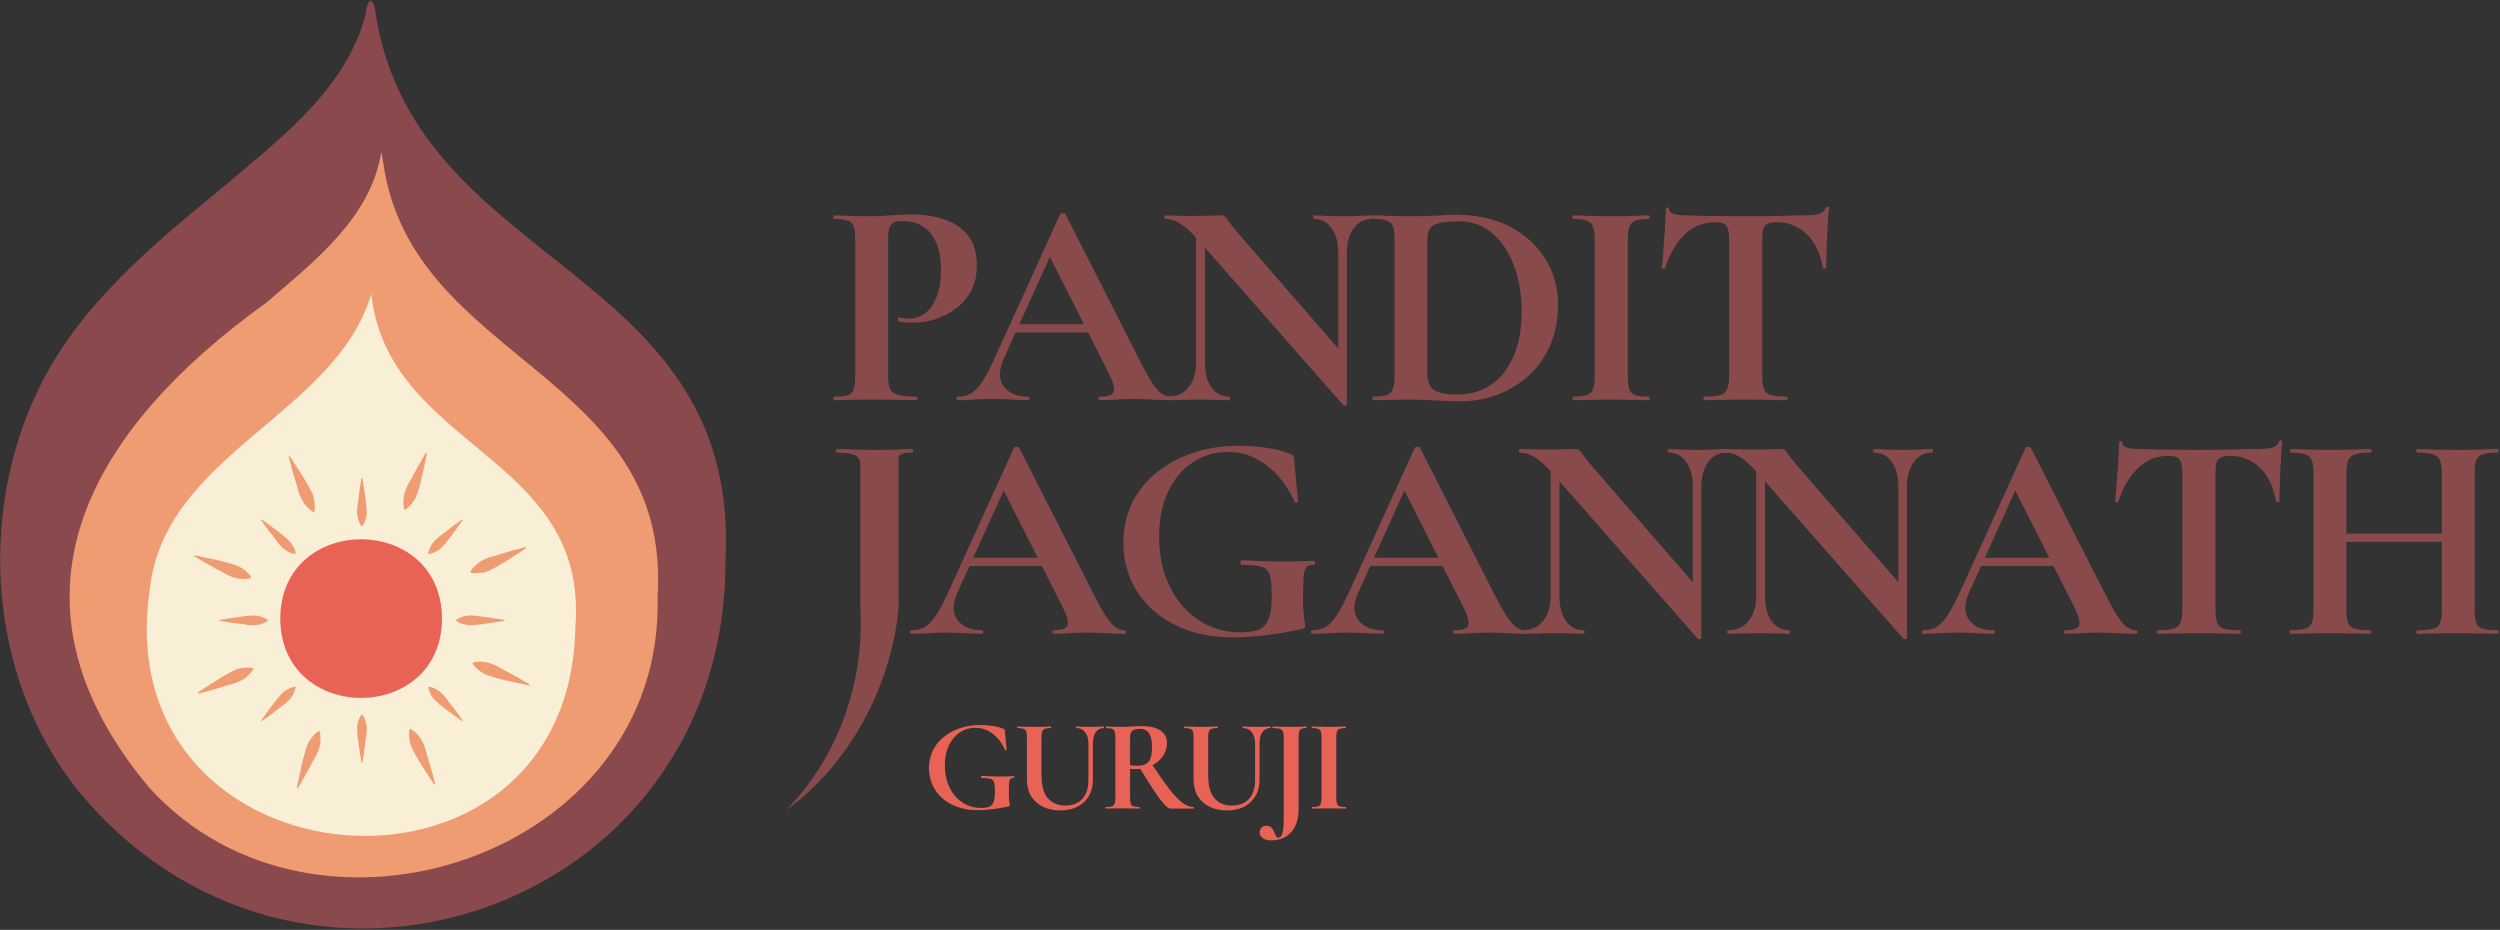 <svg xmlns="http://www.w3.org/2000/svg" fill="none" viewBox="0 0 863 321" height="321" width="863">
<rect x="0" y="0" width="863" height="321" fill="#333333" stroke="none"/>
<path fill="#894A4C" d="M842.921 163.473C842.921 161.5 842.717 160.003 842.308 158.983C841.968 157.962 841.186 157.248 839.961 156.84C838.737 156.431 836.9 156.227 834.451 156.227C834.247 156.227 834.145 156.023 834.145 155.615C834.145 155.207 834.247 155.003 834.451 155.003C836.22 155.003 838.226 155.071 840.471 155.207C842.785 155.275 845.506 155.309 848.635 155.309C851.084 155.309 853.5 155.275 855.881 155.207C858.33 155.071 860.439 155.003 862.208 155.003C862.412 155.003 862.514 155.207 862.514 155.615C862.514 156.023 862.412 156.227 862.208 156.227C859.963 156.227 858.262 156.431 857.105 156.84C855.949 157.18 855.166 157.86 854.758 158.88C854.418 159.833 854.248 161.296 854.248 163.269V210.516C854.248 212.489 854.418 213.986 854.758 215.007C855.166 216.027 855.949 216.707 857.105 217.047C858.262 217.388 859.963 217.558 862.208 217.558C862.412 217.558 862.514 217.762 862.514 218.17C862.514 218.578 862.412 218.782 862.208 218.782C860.439 218.782 858.33 218.748 855.881 218.68C853.5 218.612 851.084 218.578 848.635 218.578C845.506 218.578 842.785 218.612 840.471 218.68C838.226 218.748 836.22 218.782 834.451 218.782C834.247 218.782 834.145 218.578 834.145 218.17C834.145 217.762 834.247 217.558 834.451 217.558C836.9 217.558 838.737 217.388 839.961 217.047C841.186 216.707 841.968 216.027 842.308 215.007C842.717 213.986 842.921 212.489 842.921 210.516V163.473ZM803.939 187.046V184.188H848.125V187.046H803.939ZM798.632 210.516V163.269C798.632 161.296 798.428 159.833 798.02 158.88C797.68 157.86 796.931 157.18 795.775 156.84C794.686 156.431 793.019 156.227 790.774 156.227C790.57 156.227 790.468 156.023 790.468 155.615C790.468 155.207 790.57 155.003 790.774 155.003C792.543 155.003 794.55 155.071 796.795 155.207C799.04 155.275 801.387 155.309 803.836 155.309C806.966 155.309 809.687 155.275 812 155.207C814.381 155.071 816.524 155.003 818.429 155.003C818.565 155.003 818.633 155.207 818.633 155.615C818.633 156.023 818.565 156.227 818.429 156.227C816.048 156.227 814.245 156.431 813.021 156.84C811.796 157.248 810.98 157.962 810.572 158.983C810.163 160.003 809.959 161.5 809.959 163.473V210.516C809.959 212.489 810.163 213.986 810.572 215.007C810.98 216.027 811.796 216.707 813.021 217.047C814.245 217.388 816.048 217.558 818.429 217.558C818.565 217.558 818.633 217.762 818.633 218.17C818.633 218.578 818.565 218.782 818.429 218.782C816.456 218.782 814.313 218.748 812 218.68C809.687 218.612 806.966 218.578 803.836 218.578C801.387 218.578 799.006 218.612 796.693 218.68C794.38 218.748 792.339 218.782 790.57 218.782C790.434 218.782 790.366 218.578 790.366 218.17C790.366 217.762 790.434 217.558 790.57 217.558C792.883 217.558 794.584 217.388 795.673 217.047C796.829 216.707 797.612 216.027 798.02 215.007C798.428 213.986 798.632 212.489 798.632 210.516Z"></path>
<path fill="#894A4C" d="M748.665 157.35C744.515 157.35 740.978 158.744 738.052 161.534C735.195 164.255 732.916 168.133 731.215 173.167C731.147 173.371 730.943 173.473 730.603 173.473C730.263 173.405 730.093 173.269 730.093 173.065C730.229 172.113 730.365 170.786 730.501 169.085C730.637 167.316 730.773 165.411 730.909 163.37C731.113 161.33 731.249 159.357 731.317 157.452C731.453 155.547 731.521 153.982 731.521 152.758C731.521 152.417 731.692 152.247 732.032 152.247C732.44 152.247 732.644 152.417 732.644 152.758C732.644 153.438 732.984 153.948 733.664 154.288C734.413 154.56 735.229 154.764 736.114 154.901C737.066 154.969 737.848 155.003 738.461 155.003C744.311 155.207 751.149 155.309 758.972 155.309C763.734 155.309 767.544 155.275 770.401 155.207C773.259 155.071 776.014 155.003 778.667 155.003C781.116 155.003 782.953 154.867 784.178 154.594C785.47 154.254 786.287 153.54 786.627 152.451C786.695 152.179 786.899 152.043 787.239 152.043C787.648 152.043 787.852 152.179 787.852 152.451C787.716 153.54 787.579 155.071 787.443 157.044C787.375 158.948 787.273 160.989 787.137 163.166C787.069 165.275 787.001 167.248 786.933 169.085C786.865 170.854 786.831 172.181 786.831 173.065C786.831 173.269 786.661 173.371 786.321 173.371C785.981 173.371 785.777 173.269 785.709 173.065C784.688 167.69 782.749 163.745 779.892 161.227C777.103 158.642 773.701 157.35 769.687 157.35C768.327 157.35 767.272 157.554 766.524 157.962C765.843 158.302 765.367 158.914 765.095 159.799C764.891 160.683 764.789 161.908 764.789 163.473V210.516C764.789 212.489 764.993 213.986 765.401 215.006C765.809 216.027 766.592 216.707 767.748 217.047C768.973 217.388 770.81 217.558 773.259 217.558C773.463 217.558 773.565 217.762 773.565 218.17C773.565 218.578 773.463 218.782 773.259 218.782C771.354 218.782 769.211 218.748 766.83 218.68C764.449 218.612 761.83 218.578 758.972 218.578C756.251 218.578 753.7 218.612 751.319 218.68C748.938 218.748 746.761 218.782 744.788 218.782C744.583 218.782 744.481 218.578 744.481 218.17C744.481 217.762 744.583 217.558 744.788 217.558C747.169 217.558 748.972 217.388 750.196 217.047C751.421 216.707 752.237 216.027 752.645 215.006C753.121 213.986 753.36 212.489 753.36 210.516V163.268C753.36 161.772 753.223 160.615 752.951 159.799C752.747 158.914 752.305 158.302 751.625 157.962C750.944 157.554 749.958 157.35 748.665 157.35Z"></path>
<path fill="#894A4C" d="M681.672 195.413L683.202 192.556H712.592L713.306 195.413H681.672ZM737.39 217.558C737.73 217.558 737.9 217.762 737.9 218.17C737.9 218.578 737.73 218.782 737.39 218.782C735.349 218.782 733.206 218.714 730.961 218.578C728.784 218.442 726.675 218.374 724.634 218.374C722.321 218.374 720.314 218.442 718.613 218.578C716.912 218.714 715.007 218.782 712.898 218.782C712.626 218.782 712.49 218.578 712.49 218.17C712.49 217.762 712.626 217.558 712.898 217.558C715.688 217.558 717.286 217.013 717.694 215.925C718.171 214.768 717.558 212.523 715.858 209.19L695.142 168.269L700.142 159.493L679.835 204.291C677.998 208.373 677.964 211.605 679.733 213.986C681.502 216.367 684.291 217.558 688.101 217.558C688.441 217.558 688.611 217.762 688.611 218.17C688.611 218.578 688.441 218.782 688.101 218.782C686.06 218.782 684.189 218.714 682.488 218.578C680.787 218.442 678.644 218.374 676.059 218.374C673.406 218.374 671.263 218.442 669.63 218.578C668.065 218.714 666.127 218.782 663.813 218.782C663.541 218.782 663.405 218.578 663.405 218.17C663.405 217.762 663.541 217.558 663.813 217.558C665.65 217.558 667.215 217.183 668.508 216.435C669.868 215.619 671.195 214.19 672.488 212.149C673.848 210.04 675.379 207.081 677.08 203.271L699.224 154.594C699.292 154.39 699.598 154.288 700.142 154.288C700.687 154.22 700.993 154.322 701.061 154.594L726.573 204.802C728.205 207.999 729.6 210.55 730.757 212.455C731.981 214.292 733.104 215.619 734.124 216.435C735.213 217.183 736.301 217.558 737.39 217.558Z"></path>
<path fill="#894A4C" d="M606.231 205.822V157.35L609.292 157.554V205.822C609.292 209.428 610.04 212.285 611.537 214.394C613.034 216.503 615.109 217.558 617.762 217.558C617.898 217.558 617.966 217.762 617.966 218.17C617.966 218.578 617.898 218.782 617.762 218.782C616.265 218.782 614.701 218.748 613.068 218.68C611.503 218.612 609.768 218.578 607.863 218.578C605.822 218.578 603.815 218.612 601.843 218.68C599.938 218.748 598.169 218.782 596.536 218.782C596.332 218.782 596.23 218.578 596.23 218.17C596.23 217.762 596.332 217.558 596.536 217.558C599.53 217.558 601.877 216.503 603.577 214.394C605.346 212.285 606.231 209.428 606.231 205.822ZM658.275 220.313C658.275 220.517 658.105 220.619 657.765 220.619C657.492 220.687 657.288 220.687 657.152 220.619L606.843 163.371C604.394 160.581 602.319 158.71 600.618 157.758C598.917 156.737 597.216 156.227 595.516 156.227C595.38 156.227 595.312 156.023 595.312 155.615C595.312 155.207 595.38 155.003 595.516 155.003C596.876 155.003 598.271 155.037 599.7 155.105C601.128 155.173 602.455 155.207 603.679 155.207C606.129 155.207 608.34 155.173 610.312 155.105C612.285 155.037 613.816 155.003 614.905 155.003C615.789 155.003 616.435 155.411 616.844 156.227C617.32 156.976 618.374 158.336 620.007 160.309L657.458 203.475L658.275 220.313ZM658.275 168.065V220.313L655.315 217.252V168.065C655.315 164.459 654.567 161.602 653.07 159.493C651.574 157.316 649.499 156.227 646.845 156.227C646.709 156.227 646.641 156.023 646.641 155.615C646.641 155.207 646.709 155.003 646.845 155.003C648.342 155.003 649.873 155.071 651.438 155.207C653.07 155.275 654.839 155.309 656.744 155.309C658.581 155.309 660.384 155.275 662.153 155.207C663.921 155.071 665.554 155.003 667.051 155.003C667.187 155.003 667.255 155.207 667.255 155.615C667.255 156.023 667.187 156.227 667.051 156.227C664.33 156.227 662.187 157.316 660.622 159.493C659.057 161.602 658.275 164.459 658.275 168.065Z"></path>
<path fill="#894A4C" d="M535.27 205.822V157.35L538.331 157.554V205.822C538.331 209.428 539.079 212.285 540.576 214.394C542.073 216.503 544.148 217.558 546.801 217.558C546.937 217.558 547.005 217.762 547.005 218.17C547.005 218.578 546.937 218.782 546.801 218.782C545.304 218.782 543.74 218.748 542.107 218.68C540.542 218.612 538.807 218.578 536.902 218.578C534.861 218.578 532.855 218.612 530.882 218.68C528.977 218.748 527.208 218.782 525.575 218.782C525.371 218.782 525.269 218.578 525.269 218.17C525.269 217.762 525.371 217.558 525.575 217.558C528.569 217.558 530.916 216.503 532.616 214.394C534.385 212.285 535.27 209.428 535.27 205.822ZM587.314 220.313C587.314 220.517 587.144 220.619 586.804 220.619C586.531 220.687 586.327 220.687 586.191 220.619L535.882 163.371C533.433 160.581 531.358 158.71 529.657 157.758C527.956 156.737 526.255 156.227 524.555 156.227C524.419 156.227 524.351 156.023 524.351 155.615C524.351 155.207 524.419 155.003 524.555 155.003C525.915 155.003 527.31 155.037 528.739 155.105C530.167 155.173 531.494 155.207 532.718 155.207C535.168 155.207 537.379 155.173 539.352 155.105C541.324 155.037 542.855 155.003 543.944 155.003C544.828 155.003 545.474 155.411 545.883 156.227C546.359 156.976 547.413 158.336 549.046 160.309L586.497 203.475L587.314 220.313ZM587.314 168.065V220.313L584.354 217.252V168.065C584.354 164.459 583.606 161.602 582.109 159.493C580.613 157.316 578.538 156.227 575.885 156.227C575.748 156.227 575.68 156.023 575.68 155.615C575.68 155.207 575.748 155.003 575.885 155.003C577.381 155.003 578.912 155.071 580.477 155.207C582.109 155.275 583.878 155.309 585.783 155.309C587.62 155.309 589.423 155.275 591.192 155.207C592.96 155.071 594.593 155.003 596.09 155.003C596.226 155.003 596.294 155.207 596.294 155.615C596.294 156.023 596.226 156.227 596.09 156.227C593.369 156.227 591.226 157.316 589.661 159.493C588.096 161.602 587.314 164.459 587.314 168.065Z"></path>
<path fill="#894A4C" d="M470.797 195.413L472.327 192.556H501.717L502.431 195.413H470.797ZM526.515 217.558C526.855 217.558 527.025 217.762 527.025 218.17C527.025 218.578 526.855 218.782 526.515 218.782C524.474 218.782 522.331 218.714 520.086 218.578C517.909 218.442 515.8 218.374 513.759 218.374C511.446 218.374 509.439 218.442 507.738 218.578C506.037 218.714 504.132 218.782 502.023 218.782C501.751 218.782 501.615 218.578 501.615 218.17C501.615 217.762 501.751 217.558 502.023 217.558C504.813 217.558 506.411 217.013 506.819 215.925C507.296 214.768 506.683 212.523 504.983 209.19L484.267 168.269L489.267 159.493L468.96 204.291C467.123 208.373 467.089 211.605 468.858 213.986C470.627 216.367 473.416 217.558 477.226 217.558C477.566 217.558 477.736 217.762 477.736 218.17C477.736 218.578 477.566 218.782 477.226 218.782C475.185 218.782 473.314 218.714 471.613 218.578C469.912 218.442 467.769 218.374 465.184 218.374C462.531 218.374 460.388 218.442 458.755 218.578C457.19 218.714 455.252 218.782 452.938 218.782C452.666 218.782 452.53 218.578 452.53 218.17C452.53 217.762 452.666 217.558 452.938 217.558C454.775 217.558 456.34 217.183 457.633 216.435C458.993 215.619 460.32 214.19 461.612 212.149C462.973 210.04 464.504 207.081 466.205 203.271L488.349 154.594C488.417 154.39 488.723 154.288 489.267 154.288C489.812 154.22 490.118 154.322 490.186 154.594L515.698 204.802C517.33 207.999 518.725 210.55 519.882 212.455C521.106 214.292 522.229 215.619 523.249 216.435C524.338 217.183 525.426 217.558 526.515 217.558Z"></path>
<path fill="#894A4C" d="M425.742 220.007C419.755 220.007 414.415 219.156 409.72 217.456C405.026 215.755 401.046 213.408 397.781 210.414C394.515 207.421 392.032 203.951 390.331 200.006C388.631 196.06 387.78 191.842 387.78 187.352C387.78 182.385 388.767 177.861 390.74 173.779C392.713 169.697 395.502 166.194 399.108 163.268C402.713 160.275 406.931 157.962 411.761 156.329C416.592 154.697 421.864 153.88 427.579 153.88C430.776 153.88 434.008 154.118 437.273 154.594C440.539 155.071 443.192 155.751 445.233 156.635C445.981 156.908 446.389 157.146 446.458 157.35C446.594 157.486 446.696 158.03 446.764 158.983L448.09 173.167C448.09 173.371 447.92 173.507 447.58 173.575C447.24 173.643 447.002 173.541 446.866 173.269C446.389 171.977 445.539 170.378 444.315 168.473C443.158 166.5 441.627 164.595 439.722 162.758C437.818 160.853 435.538 159.255 432.885 157.962C430.232 156.669 427.171 156.023 423.701 156.023C419.347 156.023 415.367 157.214 411.761 159.595C408.224 161.908 405.4 165.241 403.291 169.595C401.183 173.949 400.128 179.154 400.128 185.209C400.128 190.107 400.808 194.563 402.169 198.577C403.598 202.591 405.571 206.094 408.088 209.088C410.673 212.013 413.666 214.292 417.068 215.925C420.469 217.49 424.211 218.272 428.293 218.272C430.878 218.272 432.953 217.966 434.518 217.354C436.083 216.741 437.205 215.551 437.886 213.782C438.634 212.013 439.008 209.394 439.008 205.924C439.008 202.659 438.804 200.278 438.396 198.781C438.056 197.216 437.171 196.196 435.743 195.72C434.314 195.243 432.001 195.005 428.803 195.005C428.395 195.005 428.191 194.733 428.191 194.189C428.191 193.645 428.361 193.372 428.701 193.372C433.463 193.645 437.749 193.815 441.559 193.883C445.369 193.883 449.383 193.781 453.601 193.577C453.873 193.577 454.009 193.815 454.009 194.291C454.077 194.767 453.941 195.005 453.601 195.005C452.444 194.937 451.594 195.175 451.05 195.72C450.505 196.196 450.165 197.284 450.029 198.985C449.893 200.686 449.825 203.339 449.825 206.945C449.825 209.19 449.893 210.857 450.029 211.945C450.165 213.034 450.267 213.85 450.335 214.394C450.471 214.87 450.539 215.381 450.539 215.925C450.539 216.333 450.471 216.605 450.335 216.741C450.199 216.877 449.893 217.013 449.417 217.15C445.675 217.966 441.729 218.646 437.579 219.19C433.498 219.735 429.552 220.007 425.742 220.007Z"></path>
<path fill="#894A4C" d="M332.461 195.413L333.992 192.556H363.381L364.096 195.413H332.461ZM388.179 217.558C388.519 217.558 388.689 217.762 388.689 218.17C388.689 218.578 388.519 218.782 388.179 218.782C386.138 218.782 383.995 218.714 381.75 218.578C379.573 218.442 377.464 218.374 375.423 218.374C373.11 218.374 371.103 218.442 369.402 218.578C367.701 218.714 365.796 218.782 363.687 218.782C363.415 218.782 363.279 218.578 363.279 218.17C363.279 217.762 363.415 217.558 363.687 217.558C366.477 217.558 368.075 217.013 368.484 215.925C368.96 214.768 368.347 212.523 366.647 209.19L345.931 168.269L350.931 159.493L330.624 204.291C328.787 208.373 328.753 211.605 330.522 213.986C332.291 216.367 335.08 217.558 338.89 217.558C339.23 217.558 339.4 217.762 339.4 218.17C339.4 218.578 339.23 218.782 338.89 218.782C336.849 218.782 334.978 218.714 333.277 218.578C331.576 218.442 329.433 218.374 326.848 218.374C324.195 218.374 322.052 218.442 320.419 218.578C318.855 218.714 316.916 218.782 314.603 218.782C314.33 218.782 314.194 218.578 314.194 218.17C314.194 217.762 314.33 217.558 314.603 217.558C316.439 217.558 318.004 217.183 319.297 216.435C320.657 215.619 321.984 214.19 323.277 212.149C324.637 210.04 326.168 207.081 327.869 203.271L350.013 154.594C350.081 154.39 350.387 154.288 350.931 154.288C351.476 154.22 351.782 154.322 351.85 154.594L377.362 204.802C378.994 207.999 380.389 210.55 381.546 212.455C382.77 214.292 383.893 215.619 384.913 216.435C386.002 217.183 387.09 217.558 388.179 217.558Z"></path>
<path fill="#894A4C" d="M314.921 155.003C315.125 155.003 315.227 155.207 315.227 155.615C315.227 156.023 315.125 156.227 314.921 156.227C313.22 156.227 311.928 156.431 311.043 156.84C310.159 157.248 309.581 157.962 309.308 158.983C309.036 160.003 308.9 161.5 308.9 163.473L309.206 209.19C309.206 216.809 307.301 222.762 303.492 227.048C299.75 231.334 313.187 207.477 306.452 207.477C303.935 207.477 301.86 206.932 299.921 215.845C298.22 214.824 297.37 213.327 297.37 211.355C297.37 210.13 297.778 208.939 298.594 207.783C299.41 206.694 300.771 206.15 302.676 206.15C304.309 206.15 305.567 206.592 306.452 207.477C307.336 208.429 308.016 209.518 308.493 210.742C309.037 211.967 305.512 187.559 304.512 218.495C304.989 219.447 305.635 219.924 306.451 219.924C307.88 219.924 298.996 231.787 299.676 229.474C300.356 227.229 297.675 221.776 297.675 216.333L297.369 163.269C297.369 161.296 297.165 159.833 296.757 158.88C296.348 157.86 295.532 157.18 294.307 156.84C293.083 156.431 291.246 156.227 288.797 156.227C288.661 156.227 288.593 156.023 288.593 155.615C288.593 155.207 288.661 155.003 288.797 155.003C290.906 155.003 293.151 155.071 295.532 155.207C297.913 155.275 300.396 155.309 302.981 155.309C305.363 155.309 307.54 155.275 309.513 155.207C311.553 155.071 313.356 155.003 314.921 155.003Z"></path>
<path fill="#894A4C" d="M592.204 76.704C588.055 76.704 584.517 78.099 581.592 80.888C578.734 83.609 576.455 87.487 574.754 92.522C574.686 92.726 574.482 92.828 574.142 92.828C573.802 92.76 573.632 92.624 573.632 92.419C573.768 91.467 573.904 90.14 574.04 88.44C574.176 86.671 574.312 84.766 574.448 82.725C574.652 80.684 574.788 78.711 574.856 76.806C574.992 74.901 575.06 73.337 575.06 72.112C575.06 71.772 575.231 71.602 575.571 71.602C575.979 71.602 576.183 71.772 576.183 72.112C576.183 72.792 576.523 73.303 577.203 73.643C577.952 73.915 578.768 74.119 579.653 74.255C580.605 74.323 581.387 74.357 582 74.357C587.85 74.561 594.688 74.663 602.511 74.663C607.273 74.663 611.083 74.629 613.941 74.561C616.798 74.425 619.553 74.357 622.206 74.357C624.656 74.357 626.492 74.221 627.717 73.949C629.01 73.609 629.826 72.894 630.166 71.806C630.234 71.534 630.438 71.398 630.778 71.398C631.187 71.398 631.391 71.534 631.391 71.806C631.255 72.894 631.119 74.425 630.982 76.398C630.914 78.303 630.812 80.344 630.676 82.521C630.608 84.63 630.54 86.603 630.472 88.44C630.404 90.208 630.37 91.535 630.37 92.419C630.37 92.624 630.2 92.726 629.86 92.726C629.52 92.726 629.316 92.624 629.248 92.419C628.227 87.045 626.288 83.099 623.431 80.582C620.642 77.997 617.24 76.704 613.226 76.704C611.866 76.704 610.811 76.908 610.063 77.317C609.382 77.657 608.906 78.269 608.634 79.153C608.43 80.038 608.328 81.262 608.328 82.827V129.871C608.328 131.844 608.532 133.34 608.94 134.361C609.348 135.381 610.131 136.062 611.287 136.402C612.512 136.742 614.349 136.912 616.798 136.912C617.002 136.912 617.104 137.116 617.104 137.524C617.104 137.933 617.002 138.137 616.798 138.137C614.893 138.137 612.75 138.103 610.369 138.035C607.988 137.967 605.369 137.933 602.511 137.933C599.79 137.933 597.239 137.967 594.858 138.035C592.477 138.103 590.3 138.137 588.327 138.137C588.123 138.137 588.021 137.933 588.021 137.524C588.021 137.116 588.123 136.912 588.327 136.912C590.708 136.912 592.511 136.742 593.735 136.402C594.96 136.062 595.776 135.381 596.184 134.361C596.661 133.34 596.899 131.844 596.899 129.871V82.623C596.899 81.126 596.763 79.97 596.49 79.153C596.286 78.269 595.844 77.657 595.164 77.317C594.484 76.908 593.497 76.704 592.204 76.704Z"></path>
<path fill="#894A4C" d="M561.918 129.871C561.918 131.844 562.088 133.34 562.428 134.361C562.768 135.381 563.449 136.062 564.469 136.402C565.489 136.742 567.054 136.912 569.163 136.912C569.367 136.912 569.469 137.116 569.469 137.524C569.469 137.932 569.367 138.137 569.163 138.137C567.394 138.137 565.421 138.103 563.244 138.035C561.067 137.966 558.686 137.932 556.101 137.932C553.652 137.932 551.305 137.966 549.06 138.035C546.815 138.103 544.808 138.137 543.039 138.137C542.903 138.137 542.835 137.932 542.835 137.524C542.835 137.116 542.903 136.912 543.039 136.912C545.148 136.912 546.713 136.742 547.733 136.402C548.822 136.062 549.536 135.381 549.876 134.361C550.284 133.34 550.489 131.844 550.489 129.871V82.623C550.489 80.65 550.284 79.187 549.876 78.235C549.536 77.214 548.822 76.534 547.733 76.194C546.713 75.786 545.148 75.582 543.039 75.582C542.903 75.582 542.835 75.377 542.835 74.969C542.835 74.561 542.903 74.357 543.039 74.357C544.808 74.357 546.815 74.425 549.06 74.561C551.305 74.629 553.652 74.663 556.101 74.663C558.686 74.663 561.067 74.629 563.244 74.561C565.489 74.425 567.462 74.357 569.163 74.357C569.367 74.357 569.469 74.561 569.469 74.969C569.469 75.377 569.367 75.582 569.163 75.582C567.122 75.582 565.558 75.786 564.469 76.194C563.449 76.602 562.768 77.316 562.428 78.337C562.088 79.357 561.918 80.854 561.918 82.827V129.871Z"></path>
<path fill="#894A4C" d="M504.151 138.545C501.974 138.545 499.253 138.443 495.988 138.239C492.722 138.035 489.729 137.933 487.007 137.933C484.558 137.933 482.211 137.967 479.966 138.035C477.721 138.103 475.714 138.137 473.945 138.137C473.809 138.137 473.741 137.933 473.741 137.525C473.741 137.116 473.809 136.912 473.945 136.912C476.054 136.912 477.619 136.742 478.639 136.402C479.728 136.062 480.442 135.382 480.782 134.361C481.191 133.341 481.395 131.844 481.395 129.871V82.623C481.395 80.65 481.225 79.187 480.885 78.235C480.544 77.215 479.83 76.534 478.742 76.194C477.721 75.786 476.19 75.582 474.149 75.582C473.945 75.582 473.843 75.378 473.843 74.969C473.843 74.561 473.945 74.357 474.149 74.357C475.918 74.357 477.891 74.425 480.068 74.561C482.245 74.629 484.592 74.663 487.109 74.663C489.559 74.663 492.246 74.595 495.171 74.459C498.097 74.255 500.614 74.153 502.723 74.153C509.798 74.153 515.955 75.514 521.193 78.235C526.432 80.956 530.514 84.664 533.439 89.358C536.364 94.052 537.827 99.325 537.827 105.175C537.827 110.278 536.943 114.904 535.174 119.054C533.405 123.136 530.956 126.639 527.826 129.565C524.697 132.422 521.091 134.633 517.009 136.198C512.995 137.763 508.709 138.545 504.151 138.545ZM503.131 136.198C507.417 136.198 511.227 135.109 514.56 132.932C517.894 130.687 520.513 127.422 522.418 123.136C524.323 118.85 525.275 113.611 525.275 107.421C525.275 101.638 524.391 96.399 522.622 91.705C520.853 87.011 518.37 83.303 515.172 80.582C511.975 77.793 508.165 76.398 503.743 76.398C499.797 76.398 496.974 76.772 495.273 77.521C493.572 78.269 492.722 80.038 492.722 82.827V128.748C492.722 131.266 493.368 133.136 494.661 134.361C496.022 135.586 498.845 136.198 503.131 136.198Z"></path>
<path fill="#894A4C" d="M412.887 125.177V76.704L415.948 76.908V125.177C415.948 128.782 416.697 131.64 418.193 133.749C419.69 135.857 421.765 136.912 424.418 136.912C424.554 136.912 424.622 137.116 424.622 137.524C424.622 137.932 424.554 138.137 424.418 138.137C422.922 138.137 421.357 138.103 419.724 138.035C418.159 137.966 416.424 137.932 414.52 137.932C412.479 137.932 410.472 137.966 408.499 138.035C406.594 138.103 404.825 138.137 403.192 138.137C402.988 138.137 402.886 137.932 402.886 137.524C402.886 137.116 402.988 136.912 403.192 136.912C406.186 136.912 408.533 135.857 410.234 133.749C412.002 131.64 412.887 128.782 412.887 125.177ZM464.931 139.667C464.931 139.871 464.761 139.973 464.421 139.973C464.149 140.041 463.945 140.041 463.808 139.973L413.499 82.725C411.05 79.936 408.975 78.065 407.274 77.112C405.573 76.092 403.873 75.582 402.172 75.582C402.036 75.582 401.968 75.377 401.968 74.969C401.968 74.561 402.036 74.357 402.172 74.357C403.532 74.357 404.927 74.391 406.356 74.459C407.784 74.527 409.111 74.561 410.336 74.561C412.785 74.561 414.996 74.527 416.969 74.459C418.942 74.391 420.472 74.357 421.561 74.357C422.445 74.357 423.092 74.765 423.5 75.582C423.976 76.33 425.03 77.691 426.663 79.663L464.115 122.829L464.931 139.667ZM464.931 87.419V139.667L461.972 136.606V87.419C461.972 83.813 461.223 80.956 459.727 78.847C458.23 76.67 456.155 75.582 453.502 75.582C453.366 75.582 453.298 75.377 453.298 74.969C453.298 74.561 453.366 74.357 453.502 74.357C454.998 74.357 456.529 74.425 458.094 74.561C459.727 74.629 461.495 74.663 463.4 74.663C465.237 74.663 467.04 74.629 468.809 74.561C470.578 74.425 472.21 74.357 473.707 74.357C473.843 74.357 473.911 74.561 473.911 74.969C473.911 75.377 473.843 75.582 473.707 75.582C470.986 75.582 468.843 76.67 467.278 78.847C465.713 80.956 464.931 83.813 464.931 87.419Z"></path>
<path fill="#894A4C" d="M348.406 114.768L349.937 111.91H379.326L380.041 114.768H348.406ZM404.124 136.912C404.464 136.912 404.634 137.116 404.634 137.524C404.634 137.933 404.464 138.137 404.124 138.137C402.083 138.137 399.94 138.069 397.695 137.933C395.518 137.797 393.409 137.728 391.368 137.728C389.055 137.728 387.048 137.797 385.347 137.933C383.646 138.069 381.742 138.137 379.633 138.137C379.361 138.137 379.224 137.933 379.224 137.524C379.224 137.116 379.361 136.912 379.633 136.912C382.422 136.912 384.021 136.368 384.429 135.279C384.905 134.123 384.293 131.878 382.592 128.544L361.876 87.623L366.877 78.847L346.569 123.646C344.732 127.728 344.698 130.959 346.467 133.34C348.236 135.722 351.025 136.912 354.835 136.912C355.175 136.912 355.345 137.116 355.345 137.524C355.345 137.933 355.175 138.137 354.835 138.137C352.794 138.137 350.923 138.069 349.223 137.933C347.522 137.797 345.379 137.728 342.794 137.728C340.14 137.728 337.997 137.797 336.365 137.933C334.8 138.069 332.861 138.137 330.548 138.137C330.276 138.137 330.14 137.933 330.14 137.524C330.14 137.116 330.276 136.912 330.548 136.912C332.385 136.912 333.949 136.538 335.242 135.79C336.603 134.973 337.929 133.545 339.222 131.504C340.582 129.395 342.113 126.435 343.814 122.625L365.958 73.949C366.026 73.745 366.332 73.643 366.877 73.643C367.421 73.575 367.727 73.677 367.795 73.949L393.307 124.156C394.94 127.354 396.334 129.905 397.491 131.81C398.715 133.647 399.838 134.973 400.858 135.79C401.947 136.538 403.035 136.912 404.124 136.912Z"></path>
<path fill="#894A4C" d="M306.565 129.463C306.565 131.504 306.769 133.068 307.178 134.157C307.654 135.177 308.606 135.892 310.035 136.3C311.464 136.708 313.573 136.912 316.362 136.912C316.566 136.912 316.668 137.116 316.668 137.525C316.668 137.933 316.566 138.137 316.362 138.137C314.185 138.137 311.804 138.103 309.219 138.035C306.701 137.967 303.946 137.933 300.953 137.933C298.504 137.933 296.156 137.967 293.911 138.035C291.734 138.103 289.761 138.137 287.993 138.137C287.789 138.137 287.687 137.933 287.687 137.525C287.687 137.116 287.789 136.912 287.993 136.912C290.102 136.912 291.666 136.742 292.687 136.402C293.707 136.062 294.388 135.382 294.728 134.361C295.068 133.341 295.238 131.844 295.238 129.871V82.623C295.238 80.65 295.068 79.187 294.728 78.235C294.388 77.215 293.707 76.534 292.687 76.194C291.666 75.786 290.102 75.582 287.993 75.582C287.789 75.582 287.687 75.378 287.687 74.969C287.687 74.561 287.789 74.357 287.993 74.357C289.761 74.357 291.734 74.425 293.911 74.561C296.088 74.629 298.401 74.663 300.851 74.663C302.483 74.663 304.626 74.561 307.28 74.357C309.933 74.153 312.416 74.051 314.729 74.051C319.015 74.051 322.791 74.629 326.056 75.786C329.39 76.874 332.043 78.643 334.016 81.092C335.989 83.541 337.043 86.773 337.18 90.787C337.316 94.256 336.737 97.284 335.445 99.869C334.22 102.454 332.485 104.597 330.24 106.298C328.063 107.999 325.614 109.291 322.893 110.176C320.24 110.992 317.586 111.4 314.933 111.4C314.253 111.4 313.47 111.366 312.586 111.298C311.77 111.23 310.953 111.094 310.137 110.89C309.933 110.822 309.865 110.584 309.933 110.176C310.001 109.7 310.171 109.495 310.443 109.564C310.987 109.7 311.6 109.802 312.28 109.87C312.96 109.938 313.505 109.972 313.913 109.972C315.886 109.972 317.688 109.359 319.321 108.135C320.954 106.91 322.281 105.039 323.301 102.522C324.322 100.005 324.832 96.876 324.832 93.134C324.832 89.528 324.322 86.501 323.301 84.052C322.281 81.534 320.784 79.63 318.811 78.337C316.838 76.976 314.389 76.296 311.464 76.296C310.239 76.296 309.253 76.466 308.504 76.806C307.824 77.147 307.314 77.793 306.973 78.745C306.701 79.698 306.565 81.058 306.565 82.827V129.463Z"></path>
<path fill="#E86356" d="M337.558 279.671C334.897 279.671 332.524 279.293 330.438 278.537C328.351 277.781 326.583 276.738 325.131 275.408C323.68 274.078 322.577 272.536 321.821 270.782C321.065 269.029 320.687 267.154 320.687 265.159C320.687 262.952 321.125 260.941 322.002 259.127C322.879 257.313 324.119 255.756 325.721 254.456C327.323 253.125 329.198 252.098 331.345 251.372C333.491 250.646 335.834 250.283 338.374 250.283C339.795 250.283 341.231 250.389 342.682 250.601C344.134 250.813 345.313 251.115 346.22 251.508C346.552 251.629 346.734 251.735 346.764 251.825C346.824 251.886 346.87 252.128 346.9 252.551L347.489 258.855C347.489 258.946 347.414 259.006 347.263 259.036C347.112 259.066 347.006 259.021 346.945 258.9C346.734 258.326 346.356 257.615 345.811 256.769C345.298 255.892 344.617 255.045 343.771 254.229C342.924 253.382 341.911 252.672 340.732 252.098C339.553 251.523 338.193 251.236 336.651 251.236C334.716 251.236 332.947 251.765 331.345 252.823C329.772 253.851 328.518 255.333 327.58 257.268C326.643 259.203 326.175 261.515 326.175 264.206C326.175 266.383 326.477 268.363 327.082 270.147C327.716 271.931 328.593 273.488 329.712 274.818C330.861 276.118 332.191 277.131 333.703 277.857C335.214 278.552 336.877 278.9 338.691 278.9C339.84 278.9 340.762 278.764 341.458 278.492C342.153 278.22 342.652 277.691 342.954 276.905C343.287 276.118 343.453 274.954 343.453 273.412C343.453 271.961 343.363 270.903 343.181 270.238C343.03 269.543 342.637 269.089 342.002 268.877C341.367 268.666 340.339 268.56 338.918 268.56C338.737 268.56 338.646 268.439 338.646 268.197C338.646 267.955 338.722 267.834 338.873 267.834C340.989 267.955 342.894 268.031 344.587 268.061C346.28 268.061 348.064 268.016 349.938 267.925C350.059 267.925 350.12 268.031 350.12 268.242C350.15 268.454 350.09 268.56 349.938 268.56C349.424 268.53 349.047 268.636 348.805 268.877C348.563 269.089 348.412 269.573 348.351 270.329C348.291 271.084 348.26 272.264 348.26 273.866C348.26 274.864 348.291 275.604 348.351 276.088C348.412 276.572 348.457 276.935 348.487 277.177C348.548 277.388 348.578 277.615 348.578 277.857C348.578 278.038 348.548 278.159 348.487 278.22C348.427 278.28 348.291 278.341 348.079 278.401C346.416 278.764 344.663 279.066 342.818 279.308C341.004 279.55 339.251 279.671 337.558 279.671ZM375.718 256.587C375.718 254.985 375.34 253.715 374.584 252.778C373.859 251.81 372.831 251.327 371.5 251.327C371.44 251.327 371.41 251.236 371.41 251.054C371.41 250.873 371.44 250.782 371.5 250.782C372.256 250.782 373.027 250.813 373.813 250.873C374.63 250.903 375.506 250.918 376.444 250.918C377.26 250.918 378.061 250.903 378.847 250.873C379.633 250.813 380.359 250.782 381.024 250.782C381.085 250.782 381.115 250.873 381.115 251.054C381.115 251.236 381.085 251.327 381.024 251.327C379.815 251.327 378.877 251.81 378.212 252.778C377.577 253.715 377.26 254.985 377.26 256.587V269.195C377.26 271.341 376.791 273.216 375.854 274.818C374.917 276.391 373.602 277.615 371.909 278.492C370.215 279.338 368.235 279.762 365.968 279.762C363.76 279.762 361.78 279.338 360.027 278.492C358.303 277.645 356.943 276.436 355.945 274.864C354.977 273.261 354.494 271.341 354.494 269.104V254.456C354.494 253.579 354.418 252.929 354.267 252.506C354.116 252.052 353.798 251.75 353.315 251.599C352.861 251.417 352.181 251.327 351.274 251.327C351.183 251.327 351.138 251.236 351.138 251.054C351.138 250.873 351.183 250.782 351.274 250.782C352.06 250.782 352.937 250.813 353.904 250.873C354.872 250.903 355.9 250.918 356.988 250.918C358.137 250.918 359.195 250.903 360.163 250.873C361.13 250.813 361.992 250.782 362.748 250.782C362.838 250.782 362.884 250.873 362.884 251.054C362.884 251.236 362.838 251.327 362.748 251.327C361.841 251.327 361.16 251.417 360.707 251.599C360.253 251.78 359.936 252.098 359.754 252.551C359.603 253.005 359.528 253.67 359.528 254.546V267.517C359.528 271.236 360.268 273.926 361.75 275.589C363.231 277.252 365.212 278.084 367.691 278.084C370.2 278.084 372.165 277.328 373.586 275.816C375.007 274.274 375.718 272.082 375.718 269.24V256.587ZM403.932 279.127C403.478 279.127 402.738 278.567 401.71 277.449C400.712 276.3 399.503 274.652 398.082 272.505C396.661 270.359 395.058 267.789 393.274 264.796L397.447 263.526C399.865 267.184 401.921 270.117 403.615 272.324C405.338 274.531 406.865 276.134 408.195 277.131C409.525 278.099 410.795 278.582 412.004 278.582C412.065 278.582 412.095 278.673 412.095 278.855C412.095 279.036 412.065 279.127 412.004 279.127C409.888 279.127 408.165 279.127 406.834 279.127C405.504 279.127 404.537 279.127 403.932 279.127ZM394.182 250.646C396.963 250.646 399.095 251.16 400.576 252.188C402.088 253.186 402.844 254.592 402.844 256.406C402.844 258.19 402.345 259.777 401.347 261.168C400.349 262.528 399.064 263.586 397.492 264.342C395.95 265.098 394.318 265.476 392.594 265.476C392.171 265.476 391.733 265.476 391.279 265.476C390.856 265.476 390.463 265.461 390.1 265.431V275.453C390.1 276.33 390.176 276.995 390.327 277.449C390.478 277.902 390.78 278.205 391.234 278.356C391.687 278.507 392.383 278.582 393.32 278.582C393.38 278.582 393.411 278.673 393.411 278.855C393.411 279.036 393.38 279.127 393.32 279.127C392.534 279.127 391.657 279.112 390.689 279.081C389.722 279.051 388.664 279.036 387.515 279.036C386.426 279.036 385.383 279.051 384.386 279.081C383.418 279.112 382.541 279.127 381.755 279.127C381.665 279.127 381.619 279.036 381.619 278.855C381.619 278.673 381.665 278.582 381.755 278.582C382.693 278.582 383.388 278.507 383.841 278.356C384.295 278.205 384.597 277.902 384.749 277.449C384.93 276.995 385.021 276.33 385.021 275.453V254.456C385.021 253.579 384.945 252.929 384.794 252.506C384.643 252.052 384.34 251.75 383.887 251.599C383.433 251.417 382.738 251.327 381.801 251.327C381.74 251.327 381.71 251.236 381.71 251.054C381.71 250.873 381.74 250.782 381.801 250.782C382.587 250.782 383.464 250.813 384.431 250.873C385.399 250.903 386.426 250.918 387.515 250.918C388.513 250.918 389.601 250.873 390.78 250.782C391.99 250.692 393.123 250.646 394.182 250.646ZM397.674 258.129C397.674 256.345 397.492 254.985 397.129 254.048C396.767 253.11 396.268 252.475 395.633 252.143C394.998 251.78 394.272 251.599 393.456 251.599C392.247 251.599 391.385 251.825 390.871 252.279C390.357 252.732 390.1 253.488 390.1 254.546V264.161C390.523 264.221 390.977 264.267 391.46 264.297C391.944 264.327 392.367 264.342 392.73 264.342C394.514 264.342 395.784 263.859 396.54 262.891C397.296 261.893 397.674 260.306 397.674 258.129ZM433.252 256.587C433.252 254.985 432.874 253.715 432.118 252.778C431.392 251.81 430.364 251.327 429.034 251.327C428.974 251.327 428.943 251.236 428.943 251.054C428.943 250.873 428.974 250.782 429.034 250.782C429.79 250.782 430.561 250.813 431.347 250.873C432.163 250.903 433.04 250.918 433.977 250.918C434.794 250.918 435.595 250.903 436.381 250.873C437.167 250.813 437.893 250.782 438.558 250.782C438.618 250.782 438.649 250.873 438.649 251.054C438.649 251.236 438.618 251.327 438.558 251.327C437.348 251.327 436.411 251.81 435.746 252.778C435.111 253.715 434.794 254.985 434.794 256.587V269.195C434.794 271.341 434.325 273.216 433.388 274.818C432.451 276.391 431.135 277.615 429.442 278.492C427.749 279.338 425.769 279.762 423.501 279.762C421.294 279.762 419.314 279.338 417.56 278.492C415.837 277.645 414.476 276.436 413.479 274.864C412.511 273.261 412.027 271.341 412.027 269.104V254.456C412.027 253.579 411.952 252.929 411.801 252.506C411.65 252.052 411.332 251.75 410.848 251.599C410.395 251.417 409.715 251.327 408.808 251.327C408.717 251.327 408.672 251.236 408.672 251.054C408.672 250.873 408.717 250.782 408.808 250.782C409.594 250.782 410.47 250.813 411.438 250.873C412.405 250.903 413.433 250.918 414.522 250.918C415.671 250.918 416.729 250.903 417.696 250.873C418.664 250.813 419.526 250.782 420.281 250.782C420.372 250.782 420.417 250.873 420.417 251.054C420.417 251.236 420.372 251.327 420.281 251.327C419.374 251.327 418.694 251.417 418.241 251.599C417.787 251.78 417.47 252.098 417.288 252.551C417.137 253.005 417.061 253.67 417.061 254.546V267.517C417.061 271.236 417.802 273.926 419.284 275.589C420.765 277.252 422.745 278.084 425.225 278.084C427.734 278.084 429.699 277.328 431.12 275.816C432.541 274.274 433.252 272.082 433.252 269.24V256.587ZM450.944 250.782C451.035 250.782 451.08 250.873 451.08 251.054C451.08 251.236 451.035 251.327 450.944 251.327C450.188 251.327 449.614 251.417 449.221 251.599C448.828 251.78 448.571 252.098 448.45 252.551C448.329 253.005 448.269 253.67 448.269 254.546V279.308C448.269 282.694 447.422 285.34 445.729 287.245C444.066 289.149 441.738 290.102 438.745 290.102C437.626 290.102 436.704 289.86 435.978 289.376C435.223 288.923 434.845 288.257 434.845 287.381C434.845 286.836 435.026 286.307 435.389 285.793C435.752 285.31 436.356 285.068 437.203 285.068C437.929 285.068 438.488 285.264 438.881 285.657C439.274 286.081 439.576 286.564 439.788 287.108C440.03 287.653 440.241 288.121 440.423 288.514C440.635 288.938 440.922 289.149 441.285 289.149C441.919 289.149 442.388 288.635 442.69 287.607C442.993 286.61 443.144 284.901 443.144 282.483V254.456C443.144 253.579 443.053 252.929 442.872 252.506C442.69 252.052 442.328 251.75 441.783 251.599C441.239 251.417 440.423 251.327 439.334 251.327C439.274 251.327 439.244 251.236 439.244 251.054C439.244 250.873 439.274 250.782 439.334 250.782C440.272 250.782 441.269 250.813 442.328 250.873C443.386 250.903 444.489 250.918 445.638 250.918C446.696 250.918 447.664 250.903 448.541 250.873C449.448 250.813 450.249 250.782 450.944 250.782ZM461.278 275.453C461.278 276.33 461.354 276.995 461.505 277.449C461.656 277.902 461.959 278.205 462.412 278.356C462.866 278.507 463.561 278.582 464.498 278.582C464.589 278.582 464.634 278.673 464.634 278.855C464.634 279.036 464.589 279.127 464.498 279.127C463.712 279.127 462.835 279.112 461.868 279.081C460.9 279.051 459.842 279.036 458.693 279.036C457.605 279.036 456.562 279.051 455.564 279.081C454.566 279.112 453.674 279.127 452.888 279.127C452.828 279.127 452.798 279.036 452.798 278.855C452.798 278.673 452.828 278.582 452.888 278.582C453.826 278.582 454.521 278.507 454.975 278.356C455.458 278.205 455.776 277.902 455.927 277.449C456.108 276.995 456.199 276.33 456.199 275.453V254.456C456.199 253.579 456.108 252.929 455.927 252.506C455.776 252.052 455.458 251.75 454.975 251.599C454.521 251.417 453.826 251.327 452.888 251.327C452.828 251.327 452.798 251.236 452.798 251.054C452.798 250.873 452.828 250.782 452.888 250.782C453.674 250.782 454.566 250.813 455.564 250.873C456.562 250.903 457.605 250.918 458.693 250.918C459.842 250.918 460.9 250.903 461.868 250.873C462.866 250.813 463.742 250.782 464.498 250.782C464.589 250.782 464.634 250.873 464.634 251.054C464.634 251.236 464.589 251.327 464.498 251.327C463.591 251.327 462.896 251.417 462.412 251.599C461.959 251.78 461.656 252.098 461.505 252.551C461.354 253.005 461.278 253.67 461.278 254.546V275.453Z"></path>
<path fill="#894A4C" d="M310.198 208.132C310.198 209.668 309.999 212.154 309.79 213.553C306.303 238.687 293.422 262.104 274.611 277.204C273.576 278.056 272.53 278.882 271.465 279.692C272.381 278.716 273.272 277.73 274.146 276.725C290.092 258.698 297.766 235.327 297.118 212.675C297.094 211.407 297.047 210.158 296.98 208.891C301.434 209.048 305.744 207.976 310.198 208.132Z"></path>
<path fill="#894A4C" d="M296.988 159.359L310.186 156.987V209.013H296.988V159.359Z"></path>
<g clip-path="url(#clip0_794_1848)">
<path fill="#8A494C" d="M250.434 193.989C250.342 315.8 100.764 365.806 25.496 271.081C-3.709 233.106 -7.541 178.29 12.801 135.377C26.785 105.602 52.802 84.412 77.714 64.015C96.931 47.58 119.429 30.794 126.136 5.201C127.057 -2.151 129.25 -0.658 129.876 6.03C144.782 93.441 255.943 92.004 250.434 194.007V193.989Z"></path>
<path fill="#EF9C73" d="M226.996 206.205C229.281 295.237 109.239 335.349 51.567 271.965C-3.359 206.315 31.078 148.128 91.919 104.496C108.299 90.382 127.849 75.347 131.589 52.739C132.105 53.679 132.031 55.54 132.4 56.83C142.479 125.096 232.026 128.615 226.996 206.205Z"></path>
<path fill="#F9EED6" d="M198.621 216.468C196.705 321.051 36.624 307.527 51.659 203.791C56.524 156.622 115.854 143.227 128.18 101.456C133.966 154.964 203.375 156.954 198.621 216.486V216.468Z"></path>
<path fill="#E86356" d="M152.576 213.538C152.447 250.039 96.876 250.02 96.747 213.538C96.876 177.037 152.447 177.055 152.576 213.538Z"></path>
<path fill="#EF9C73" d="M157.453 213.979C160.106 212.227 162.825 212.21 165.745 212.811C168.514 213.095 171.284 213.495 174.036 213.979V214.312C169.915 214.896 165.745 215.814 161.607 215.814C160.223 215.597 158.838 215.23 157.47 214.312V213.979H157.453Z"></path>
<path fill="#EF9C73" d="M163.281 228.702C167.198 227.844 170.406 229.058 173.569 231.09C176.7 232.68 179.777 234.408 182.797 236.226L182.646 236.619C177.531 235.436 172.207 234.624 167.337 232.747C165.806 231.863 164.343 230.803 163.149 229.102L163.301 228.71L163.281 228.702Z"></path>
<path fill="#EF9C73" d="M75.856 213.979C79.976 213.395 84.147 212.478 88.284 212.478C89.669 212.694 91.054 213.061 92.422 213.979V214.313C89.769 216.064 87.05 216.081 84.13 215.481C81.361 215.197 78.592 214.797 75.839 214.313V213.979H75.856Z"></path>
<path fill="#EF9C73" d="M67.249 191.68C72.364 192.862 77.689 193.675 82.558 195.552C84.09 196.436 85.553 197.496 86.746 199.196L86.595 199.589C82.678 200.447 79.47 199.233 76.307 197.201C73.176 195.611 70.099 193.883 67.079 192.065L67.23 191.672L67.249 191.68Z"></path>
<path fill="#EF9C73" d="M125.105 246.662C126.856 249.315 126.873 252.034 126.273 254.954C125.989 257.723 125.588 260.492 125.105 263.245H124.771C124.187 259.124 123.27 254.954 123.27 250.816C123.486 249.432 123.853 248.047 124.771 246.679H125.105V246.662Z"></path>
<path fill="#EF9C73" d="M110.38 252.489C111.239 256.406 110.024 259.614 107.993 262.777C106.403 265.908 104.675 268.986 102.856 272.006L102.464 271.854C103.646 266.74 104.459 261.415 106.336 256.546C107.219 255.014 108.28 253.551 109.98 252.358L110.373 252.509L110.38 252.489Z"></path>
<path fill="#EF9C73" d="M125.105 165.064C125.689 169.185 126.607 173.356 126.607 177.493C126.39 178.878 126.023 180.262 125.105 181.63H124.771C123.02 178.978 123.003 176.258 123.604 173.339C123.887 170.569 124.288 167.8 124.771 165.047H125.105V165.064Z"></path>
<path fill="#EF9C73" d="M147.404 156.458C146.221 161.573 145.409 166.898 143.532 171.767C142.648 173.298 141.588 174.761 139.887 175.955L139.495 175.803C138.637 171.887 139.851 168.679 141.882 165.515C143.473 162.385 145.2 159.307 147.019 156.287L147.411 156.438L147.404 156.458Z"></path>
<path fill="#EF9C73" d="M147.811 191.04C148.445 187.92 150.363 186.001 152.849 184.35C155.001 182.581 157.237 180.913 159.539 179.312L159.772 179.545C157.287 182.865 154.968 186.469 152.048 189.405C150.914 190.222 149.679 190.94 148.061 191.273L147.827 191.04H147.811Z"></path>
<path fill="#EF9C73" d="M162.34 197.33C164.501 193.946 167.63 192.559 171.305 191.743C174.64 190.638 178.028 189.689 181.464 188.849L181.633 189.23C177.201 192.009 172.837 195.198 168.069 197.329C166.363 197.776 164.584 198.06 162.528 197.719L162.359 197.338L162.34 197.33Z"></path>
<path fill="#EF9C73" d="M90.104 248.747C92.589 245.427 94.908 241.823 97.828 238.887C98.962 238.069 100.197 237.352 101.815 237.018L102.049 237.252C101.415 240.372 99.496 242.29 97.01 243.942C94.858 245.71 92.623 247.379 90.32 248.98L90.087 248.747H90.104Z"></path>
<path fill="#EF9C73" d="M68.241 239.062C72.673 236.283 77.037 233.094 81.805 230.963C83.511 230.516 85.29 230.231 87.346 230.573L87.515 230.954C85.353 234.338 82.225 235.725 78.55 236.541C75.215 237.646 71.827 238.595 68.391 239.435L68.222 239.055L68.241 239.062Z"></path>
<path fill="#EF9C73" d="M148.044 237.018C151.164 237.652 153.082 239.571 154.734 242.057C156.502 244.209 158.171 246.444 159.772 248.747L159.539 248.98C156.219 246.494 152.615 244.175 149.679 241.256C148.862 240.121 148.144 238.887 147.811 237.269L148.044 237.035V237.018Z"></path>
<path fill="#EF9C73" d="M141.754 251.548C145.138 253.709 146.526 256.838 147.342 260.513C148.446 263.848 149.396 267.236 150.236 270.672L149.855 270.841C147.076 266.409 143.887 262.045 141.756 257.277C141.309 255.571 141.024 253.792 141.366 251.736L141.747 251.568L141.754 251.548Z"></path>
<path fill="#EF9C73" d="M90.354 179.328C93.674 181.814 97.277 184.132 100.213 187.052C101.031 188.186 101.748 189.421 102.082 191.039L101.848 191.273C98.729 190.639 96.81 188.72 95.158 186.235C93.39 184.082 91.722 181.847 90.12 179.545L90.354 179.311V179.328Z"></path>
<path fill="#EF9C73" d="M100.034 157.478C102.813 161.909 106.002 166.274 108.133 171.042C108.58 172.748 108.865 174.526 108.523 176.582L108.142 176.751C104.758 174.589 103.371 171.461 102.555 167.786C101.45 164.451 100.501 161.063 99.661 157.627L100.041 157.458L100.034 157.478Z"></path>
</g>
<defs>
<clipPath id="clip0_794_1848">
<rect transform="translate(0.05 0.318)" fill="white" height="320.216" width="250.587"></rect>
</clipPath>
</defs>
</svg>

